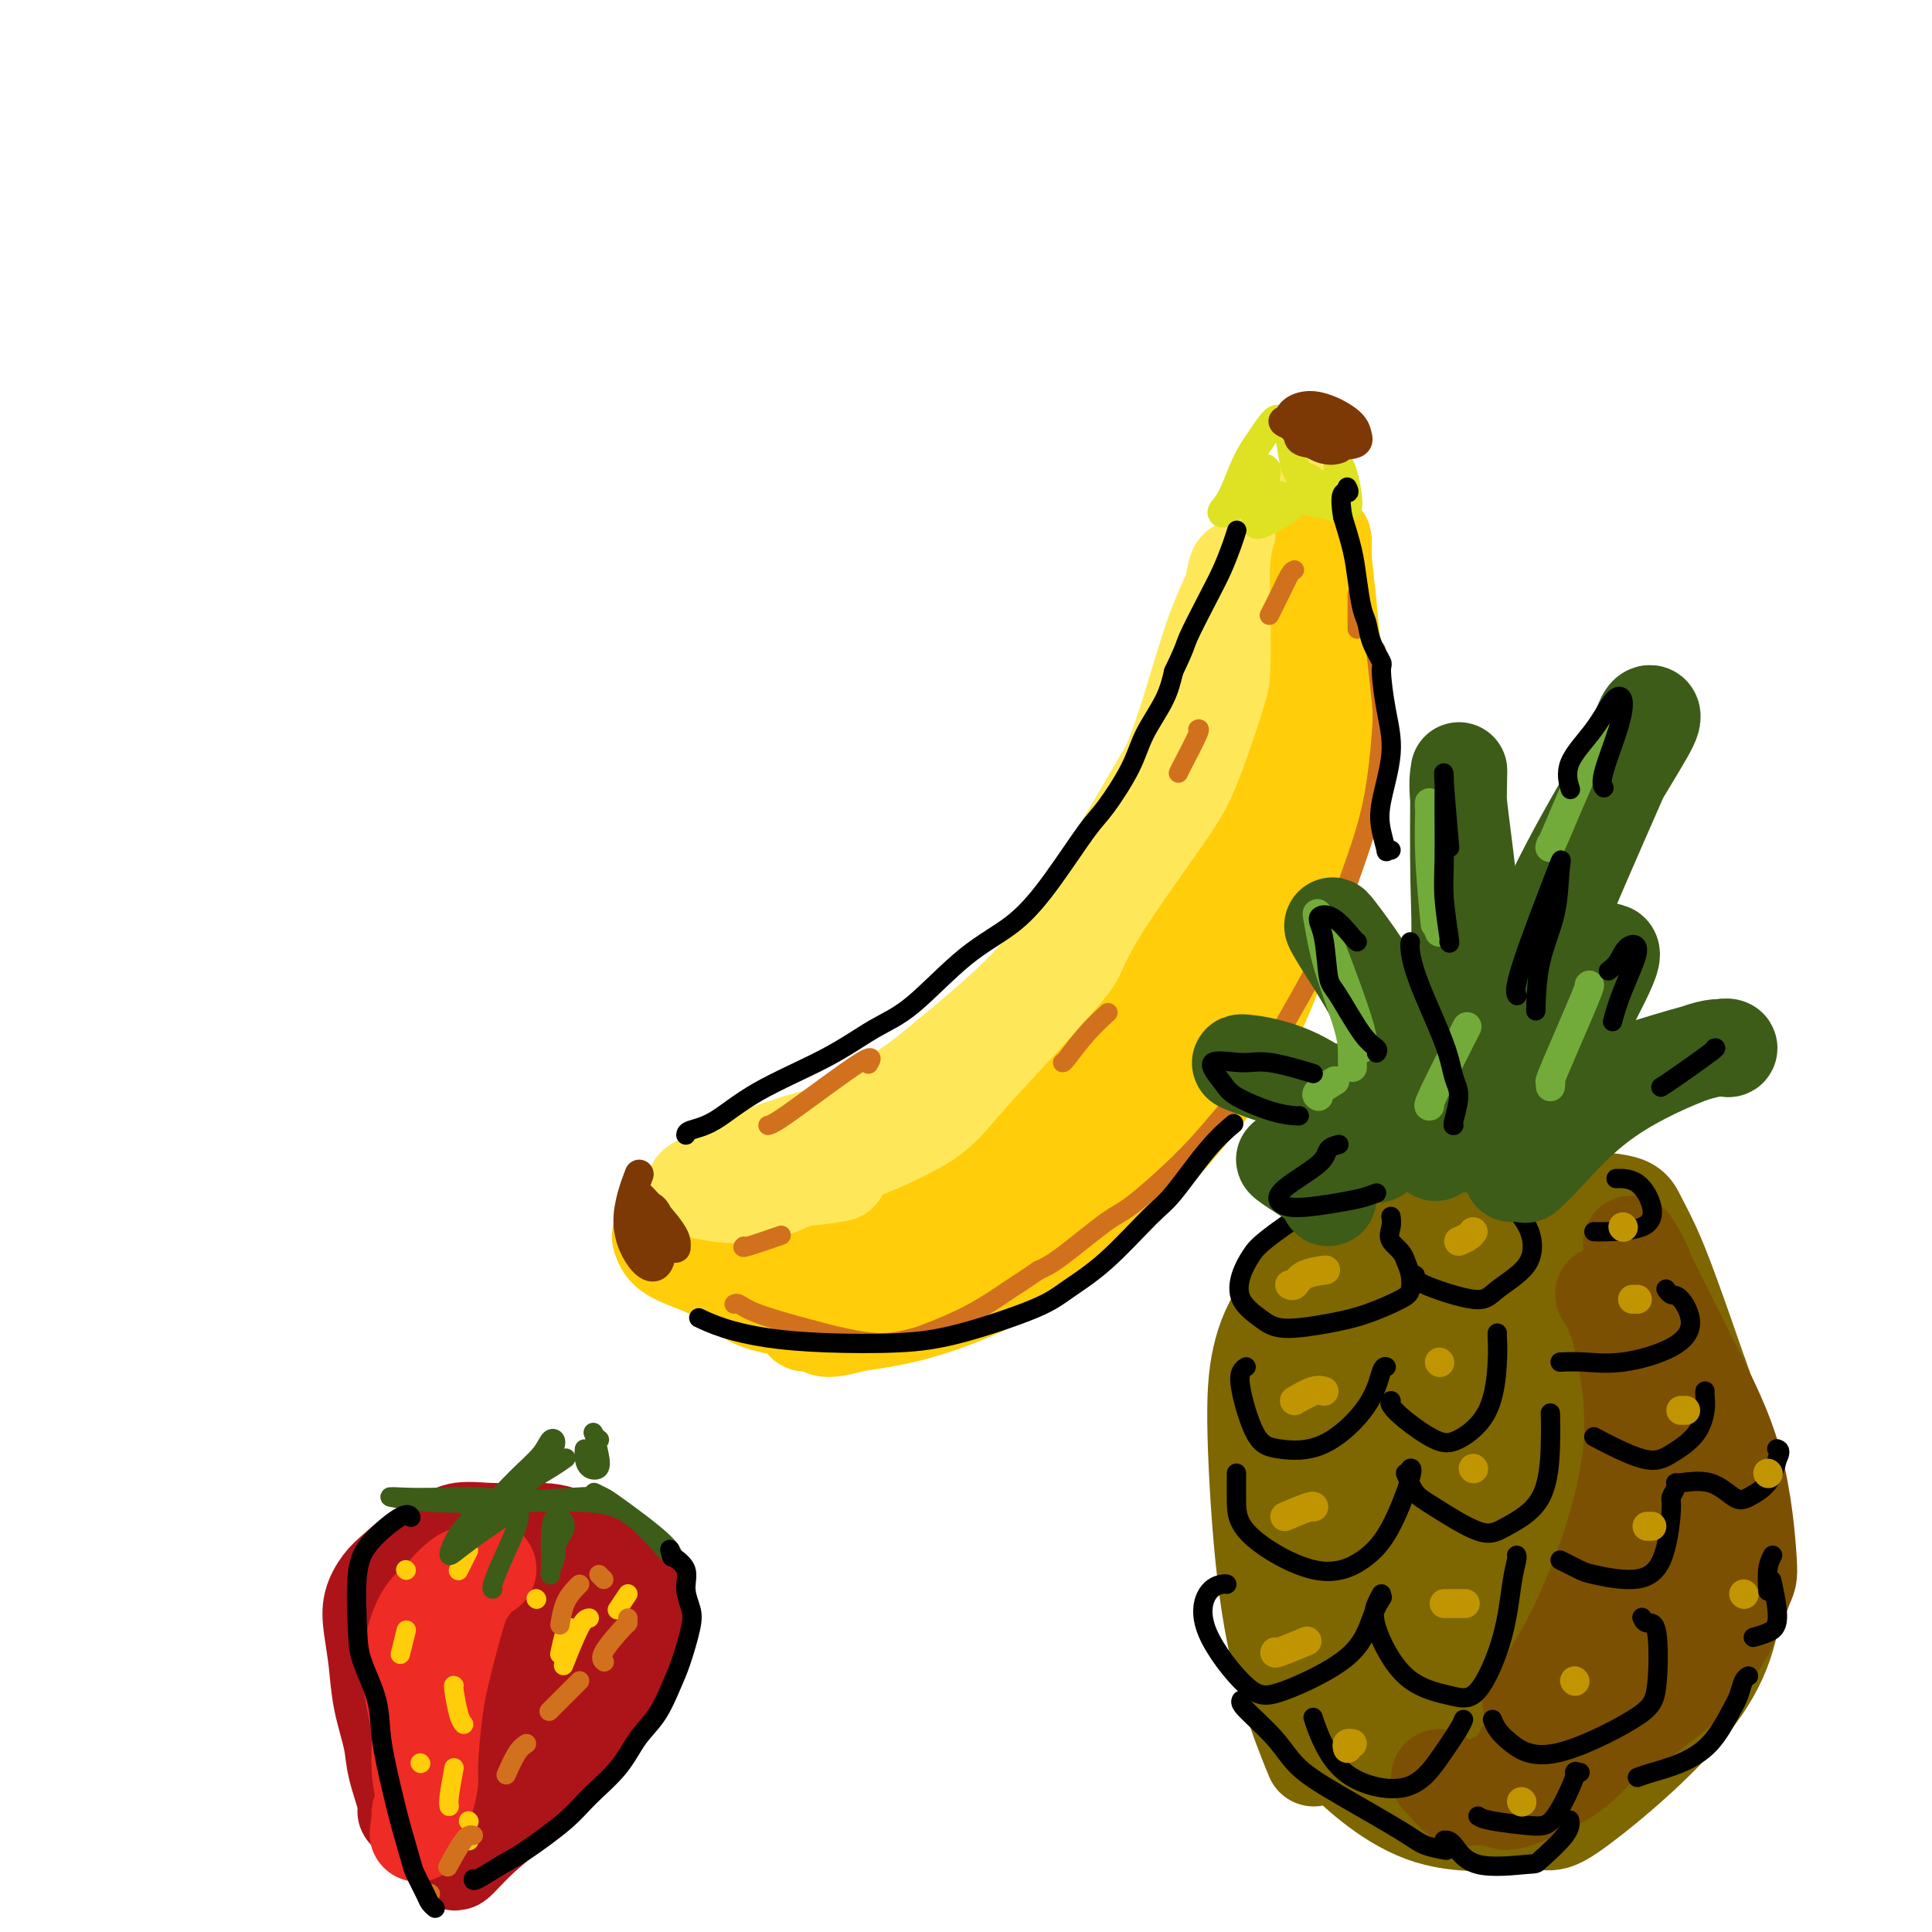 <svg viewBox='0 0 400 400' version='1.1' xmlns='http://www.w3.org/2000/svg' xmlns:xlink='http://www.w3.org/1999/xlink'><g fill='none' stroke='rgb(254,232,89)' stroke-width='20' stroke-linecap='round' stroke-linejoin='round'><path d='M165,251c-0.221,0.808 -0.441,1.617 2,-1c2.441,-2.617 7.544,-8.659 11,-13c3.456,-4.341 5.264,-6.982 11,-12c5.736,-5.018 15.401,-12.412 22,-19c6.599,-6.588 10.133,-12.370 13,-17c2.867,-4.630 5.069,-8.108 8,-13c2.931,-4.892 6.593,-11.198 10,-17c3.407,-5.802 6.560,-11.098 9,-16c2.440,-4.902 4.166,-9.408 6,-13c1.834,-3.592 3.774,-6.270 5,-9c1.226,-2.730 1.737,-5.513 3,-8c1.263,-2.487 3.277,-4.677 4,-6c0.723,-1.323 0.156,-1.779 0,-2c-0.156,-0.221 0.098,-0.206 0,1c-0.098,1.206 -0.549,3.603 -1,6'/><path d='M268,112c-0.991,4.533 -2.968,13.367 -5,21c-2.032,7.633 -4.119,14.067 -7,21c-2.881,6.933 -6.556,14.366 -10,21c-3.444,6.634 -6.656,12.470 -11,18c-4.344,5.530 -9.818,10.753 -15,16c-5.182,5.247 -10.071,10.517 -14,14c-3.929,3.483 -6.899,5.177 -11,8c-4.101,2.823 -9.332,6.775 -14,10c-4.668,3.225 -8.774,5.725 -13,8c-4.226,2.275 -8.574,4.326 -10,5c-1.426,0.674 0.069,-0.029 1,-1c0.931,-0.971 1.299,-2.210 8,-8c6.701,-5.790 19.734,-16.129 28,-23c8.266,-6.871 11.764,-10.273 17,-16c5.236,-5.727 12.210,-13.779 18,-23c5.790,-9.221 10.395,-19.610 15,-30'/><path d='M245,153c4.023,-8.435 6.581,-14.524 8,-19c1.419,-4.476 1.699,-7.341 2,-10c0.301,-2.659 0.621,-5.113 1,-6c0.379,-0.887 0.815,-0.208 0,2c-0.815,2.208 -2.883,5.943 -5,12c-2.117,6.057 -4.285,14.434 -7,22c-2.715,7.566 -5.978,14.319 -11,23c-5.022,8.681 -11.802,19.290 -16,25c-4.198,5.710 -5.813,6.522 -12,11c-6.187,4.478 -16.947,12.623 -24,17c-7.053,4.377 -10.399,4.986 -14,6c-3.601,1.014 -7.457,2.433 -9,3c-1.543,0.567 -0.771,0.284 0,0'/></g>
<g fill='none' stroke='rgb(255,205,10)' stroke-width='20' stroke-linecap='round' stroke-linejoin='round'><path d='M162,264c0.153,-0.199 0.307,-0.399 3,-1c2.693,-0.601 7.927,-1.605 15,-4c7.073,-2.395 15.986,-6.182 22,-10c6.014,-3.818 9.128,-7.665 12,-11c2.872,-3.335 5.501,-6.156 10,-11c4.499,-4.844 10.869,-11.711 14,-16c3.131,-4.289 3.025,-5.999 6,-11c2.975,-5.001 9.032,-13.292 13,-19c3.968,-5.708 5.847,-8.835 8,-14c2.153,-5.165 4.580,-12.370 6,-17c1.420,-4.630 1.834,-6.684 2,-11c0.166,-4.316 0.083,-10.893 0,-15c-0.083,-4.107 -0.167,-5.745 0,-7c0.167,-1.255 0.583,-2.128 1,-3'/><path d='M274,114c0.104,-4.118 -0.136,-1.912 0,1c0.136,2.912 0.646,6.529 1,10c0.354,3.471 0.550,6.794 1,9c0.450,2.206 1.153,3.294 1,9c-0.153,5.706 -1.160,16.031 -2,22c-0.840,5.969 -1.511,7.583 -3,12c-1.489,4.417 -3.794,11.637 -6,18c-2.206,6.363 -4.311,11.869 -7,17c-2.689,5.131 -5.962,9.887 -10,15c-4.038,5.113 -8.839,10.583 -12,14c-3.161,3.417 -4.680,4.782 -8,8c-3.320,3.218 -8.442,8.291 -12,11c-3.558,2.709 -5.552,3.056 -8,4c-2.448,0.944 -5.351,2.485 -9,4c-3.649,1.515 -8.042,3.004 -12,4c-3.958,0.996 -7.479,1.498 -11,2'/><path d='M177,274c-7.596,2.156 -6.585,0.547 -7,0c-0.415,-0.547 -2.255,-0.033 -3,0c-0.745,0.033 -0.393,-0.417 0,-1c0.393,-0.583 0.829,-1.301 2,-2c1.171,-0.699 3.077,-1.379 6,-2c2.923,-0.621 6.864,-1.184 11,-2c4.136,-0.816 8.466,-1.885 12,-3c3.534,-1.115 6.271,-2.275 8,-3c1.729,-0.725 2.448,-1.016 3,-1c0.552,0.016 0.936,0.337 0,1c-0.936,0.663 -3.194,1.666 -5,3c-1.806,1.334 -3.161,2.998 -5,4c-1.839,1.002 -4.163,1.341 -6,2c-1.837,0.659 -3.187,1.639 -5,2c-1.813,0.361 -4.089,0.103 -6,0c-1.911,-0.103 -3.455,-0.052 -5,0'/><path d='M177,272c-4.462,0.713 -4.616,0.497 -6,0c-1.384,-0.497 -3.996,-1.274 -6,-2c-2.004,-0.726 -3.399,-1.402 -5,-2c-1.601,-0.598 -3.409,-1.117 -5,-2c-1.591,-0.883 -2.963,-2.129 -4,-3c-1.037,-0.871 -1.737,-1.368 -3,-2c-1.263,-0.632 -3.090,-1.399 -4,-2c-0.910,-0.601 -0.905,-1.036 -1,-1c-0.095,0.036 -0.292,0.542 0,1c0.292,0.458 1.072,0.868 3,2c1.928,1.132 5.002,2.987 7,4c1.998,1.013 2.919,1.183 5,2c2.081,0.817 5.321,2.281 7,3c1.679,0.719 1.798,0.694 2,1c0.202,0.306 0.486,0.945 0,1c-0.486,0.055 -1.743,-0.472 -3,-1'/><path d='M164,271c-1.986,-0.359 -5.450,-0.755 -8,-2c-2.550,-1.245 -4.188,-3.337 -7,-5c-2.812,-1.663 -6.800,-2.896 -9,-4c-2.200,-1.104 -2.612,-2.077 -3,-3c-0.388,-0.923 -0.754,-1.794 1,-1c1.754,0.794 5.626,3.252 11,6c5.374,2.748 12.250,5.785 15,7c2.750,1.215 1.375,0.607 0,0'/></g>
<g fill='none' stroke='rgb(254,232,89)' stroke-width='20' stroke-linecap='round' stroke-linejoin='round'><path d='M174,237c0.018,0.512 0.036,1.024 -1,2c-1.036,0.976 -3.124,2.417 -6,4c-2.876,1.583 -6.538,3.310 -10,4c-3.462,0.690 -6.723,0.344 -9,0c-2.277,-0.344 -3.569,-0.684 -4,-1c-0.431,-0.316 -0.002,-0.607 1,-1c1.002,-0.393 2.578,-0.889 6,-1c3.422,-0.111 8.691,0.162 13,0c4.309,-0.162 7.660,-0.761 9,-1c1.340,-0.239 0.670,-0.120 0,0'/></g>
<g fill='none' stroke='rgb(124,56,5)' stroke-width='6' stroke-linecap='round' stroke-linejoin='round'><path d='M133,248c-0.115,-0.172 -0.230,-0.345 1,1c1.230,1.345 3.805,4.206 5,6c1.195,1.794 1.010,2.521 1,3c-0.010,0.479 0.155,0.711 -1,0c-1.155,-0.711 -3.632,-2.366 -5,-4c-1.368,-1.634 -1.628,-3.249 -1,-4c0.628,-0.751 2.145,-0.639 3,1c0.855,1.639 1.049,4.806 1,7c-0.049,2.194 -0.342,3.417 -1,4c-0.658,0.583 -1.682,0.527 -3,-1c-1.318,-1.527 -2.932,-4.527 -3,-8c-0.068,-3.473 1.409,-7.421 2,-9c0.591,-1.579 0.295,-0.790 0,0'/></g>
<g fill='none' stroke='rgb(222,226,34)' stroke-width='6' stroke-linecap='round' stroke-linejoin='round'><path d='M272,100c-0.103,0.052 -0.207,0.104 -1,1c-0.793,0.896 -2.276,2.637 -4,4c-1.724,1.363 -3.691,2.347 -5,3c-1.309,0.653 -1.962,0.976 -2,0c-0.038,-0.976 0.537,-3.249 1,-5c0.463,-1.751 0.812,-2.979 1,-4c0.188,-1.021 0.213,-1.834 0,-2c-0.213,-0.166 -0.665,0.315 -2,2c-1.335,1.685 -3.554,4.574 -5,6c-1.446,1.426 -2.118,1.390 -2,1c0.118,-0.390 1.026,-1.132 2,-3c0.974,-1.868 2.014,-4.862 3,-7c0.986,-2.138 1.919,-3.422 3,-5c1.081,-1.578 2.309,-3.451 3,-4c0.691,-0.549 0.846,0.225 1,1'/><path d='M265,88c2.091,-0.950 2.319,5.176 3,8c0.681,2.824 1.814,2.346 3,3c1.186,0.654 2.426,2.441 3,3c0.574,0.559 0.483,-0.110 1,-1c0.517,-0.890 1.641,-2.000 2,-3c0.359,-1.000 -0.047,-1.888 0,-2c0.047,-0.112 0.547,0.552 1,2c0.453,1.448 0.857,3.678 1,5c0.143,1.322 0.023,1.735 0,2c-0.023,0.265 0.050,0.383 -2,0c-2.050,-0.383 -6.223,-1.266 -10,-2c-3.777,-0.734 -7.157,-1.321 -9,-1c-1.843,0.321 -2.150,1.548 -2,2c0.150,0.452 0.757,0.129 1,0c0.243,-0.129 0.121,-0.065 0,0'/></g>
<g fill='none' stroke='rgb(124,56,5)' stroke-width='6' stroke-linecap='round' stroke-linejoin='round'><path d='M277,93c0.211,-0.064 0.423,-0.128 0,0c-0.423,0.128 -1.480,0.450 -3,0c-1.520,-0.450 -3.504,-1.670 -5,-3c-1.496,-1.330 -2.504,-2.769 -2,-4c0.504,-1.231 2.519,-2.252 5,-2c2.481,0.252 5.428,1.779 7,3c1.572,1.221 1.770,2.138 2,3c0.230,0.862 0.493,1.670 -1,2c-1.493,0.330 -4.740,0.181 -7,0c-2.260,-0.181 -3.531,-0.395 -4,-1c-0.469,-0.605 -0.134,-1.601 0,-2c0.134,-0.399 0.067,-0.199 0,0'/><path d='M275,89c-0.761,0.082 -1.522,0.165 -3,0c-1.478,-0.165 -3.673,-0.577 -5,-1c-1.327,-0.423 -1.786,-0.859 -1,-1c0.786,-0.141 2.816,0.011 4,0c1.184,-0.011 1.522,-0.185 2,0c0.478,0.185 1.095,0.729 1,1c-0.095,0.271 -0.902,0.268 -2,0c-1.098,-0.268 -2.488,-0.803 -3,-1c-0.512,-0.197 -0.146,-0.056 0,0c0.146,0.056 0.073,0.028 0,0'/></g>
<g fill='none' stroke='rgb(210,113,29)' stroke-width='4' stroke-linecap='round' stroke-linejoin='round'><path d='M154,258c-0.244,0.222 -0.489,0.444 1,0c1.489,-0.444 4.711,-1.556 6,-2c1.289,-0.444 0.644,-0.222 0,0'/><path d='M220,220c0.089,0.024 0.179,0.048 1,-1c0.821,-1.048 2.375,-3.167 4,-5c1.625,-1.833 3.321,-3.381 4,-4c0.679,-0.619 0.339,-0.310 0,0'/><path d='M159,233c0.589,-0.137 1.179,-0.274 5,-3c3.821,-2.726 10.875,-8.042 14,-10c3.125,-1.958 2.321,-0.560 2,0c-0.321,0.560 -0.161,0.280 0,0'/><path d='M244,160c-0.022,0.053 -0.045,0.105 0,0c0.045,-0.105 0.156,-0.368 1,-2c0.844,-1.632 2.419,-4.632 3,-6c0.581,-1.368 0.166,-1.105 0,-1c-0.166,0.105 -0.083,0.053 0,0'/><path d='M268,118c-0.256,0.089 -0.512,0.179 -1,1c-0.488,0.821 -1.208,2.375 -2,4c-0.792,1.625 -1.655,3.321 -2,4c-0.345,0.679 -0.173,0.339 0,0'/><path d='M285,135c-0.105,-0.479 -0.211,-0.958 0,1c0.211,1.958 0.737,6.353 1,9c0.263,2.647 0.263,3.546 0,7c-0.263,3.454 -0.789,9.462 -2,15c-1.211,5.538 -3.109,10.607 -5,16c-1.891,5.393 -3.777,11.112 -6,16c-2.223,4.888 -4.783,8.945 -7,13c-2.217,4.055 -4.090,8.107 -6,11c-1.910,2.893 -3.858,4.627 -6,7c-2.142,2.373 -4.477,5.384 -8,9c-3.523,3.616 -8.233,7.835 -11,10c-2.767,2.165 -3.591,2.275 -6,4c-2.409,1.725 -6.403,5.064 -9,7c-2.597,1.936 -3.799,2.468 -5,3'/><path d='M215,263c-4.106,2.830 -4.370,2.906 -6,4c-1.630,1.094 -4.625,3.205 -8,5c-3.375,1.795 -7.128,3.275 -9,4c-1.872,0.725 -1.863,0.697 -3,1c-1.137,0.303 -3.422,0.939 -6,1c-2.578,0.061 -5.451,-0.453 -8,-1c-2.549,-0.547 -4.774,-1.127 -8,-2c-3.226,-0.873 -7.452,-2.038 -10,-3c-2.548,-0.962 -3.417,-1.721 -4,-2c-0.583,-0.279 -0.881,-0.080 -1,0c-0.119,0.080 -0.060,0.040 0,0'/><path d='M281,123c0.000,1.356 0.000,2.711 0,4c0.000,1.289 0.000,2.511 0,3c0.000,0.489 0.000,0.244 0,0'/></g>
<g fill='none' stroke='rgb(173,20,25)' stroke-width='20' stroke-linecap='round' stroke-linejoin='round'><path d='M85,375c-0.479,0.049 -0.958,0.098 -1,0c-0.042,-0.098 0.354,-0.344 0,-2c-0.354,-1.656 -1.457,-4.721 -2,-7c-0.543,-2.279 -0.525,-3.771 -1,-6c-0.475,-2.229 -1.442,-5.195 -2,-8c-0.558,-2.805 -0.706,-5.449 -1,-8c-0.294,-2.551 -0.732,-5.009 -1,-7c-0.268,-1.991 -0.365,-3.516 0,-5c0.365,-1.484 1.191,-2.927 2,-4c0.809,-1.073 1.603,-1.776 3,-3c1.397,-1.224 3.399,-2.969 5,-4c1.601,-1.031 2.800,-1.349 4,-2c1.200,-0.651 2.400,-1.637 4,-2c1.600,-0.363 3.600,-0.104 6,0c2.400,0.104 5.200,0.052 8,0'/><path d='M109,317c3.508,-0.014 5.279,-0.050 8,1c2.721,1.050 6.391,3.185 8,4c1.609,0.815 1.158,0.310 2,1c0.842,0.690 2.979,2.574 4,4c1.021,1.426 0.927,2.394 1,4c0.073,1.606 0.314,3.849 0,6c-0.314,2.151 -1.184,4.208 -2,6c-0.816,1.792 -1.578,3.318 -4,7c-2.422,3.682 -6.505,9.521 -10,14c-3.495,4.479 -6.401,7.597 -9,10c-2.599,2.403 -4.890,4.089 -7,6c-2.110,1.911 -4.041,4.045 -5,5c-0.959,0.955 -0.948,0.730 -1,-1c-0.052,-1.730 -0.168,-4.966 0,-8c0.168,-3.034 0.619,-5.867 1,-9c0.381,-3.133 0.690,-6.567 1,-10'/><path d='M96,357c-0.044,-6.430 -0.654,-8.506 -1,-11c-0.346,-2.494 -0.430,-5.407 -1,-7c-0.570,-1.593 -1.627,-1.866 -2,-2c-0.373,-0.134 -0.061,-0.128 0,1c0.061,1.128 -0.129,3.379 0,5c0.129,1.621 0.577,2.613 1,3c0.423,0.387 0.820,0.171 2,-2c1.180,-2.171 3.145,-6.296 5,-9c1.855,-2.704 3.602,-3.985 5,-5c1.398,-1.015 2.447,-1.762 2,2c-0.447,3.762 -2.388,12.033 -5,18c-2.612,5.967 -5.893,9.629 -8,12c-2.107,2.371 -3.039,3.450 -3,2c0.039,-1.450 1.049,-5.429 2,-10c0.951,-4.571 1.843,-9.735 4,-14c2.157,-4.265 5.578,-7.633 9,-11'/><path d='M106,329c2.692,-1.746 4.921,-0.610 6,1c1.079,1.610 1.009,3.695 1,6c-0.009,2.305 0.043,4.829 0,6c-0.043,1.171 -0.179,0.990 0,1c0.179,0.010 0.675,0.213 1,0c0.325,-0.213 0.479,-0.841 -1,2c-1.479,2.841 -4.590,9.153 -8,14c-3.410,4.847 -7.120,8.230 -10,11c-2.880,2.770 -4.929,4.927 -6,6c-1.071,1.073 -1.163,1.061 -1,1c0.163,-0.061 0.582,-0.170 1,-1c0.418,-0.830 0.834,-2.380 1,-3c0.166,-0.620 0.083,-0.310 0,0'/></g>
<g fill='none' stroke='rgb(238,43,36)' stroke-width='20' stroke-linecap='round' stroke-linejoin='round'><path d='M94,329c-1.415,1.004 -2.831,2.009 -4,3c-1.169,0.991 -2.093,1.969 -3,4c-0.907,2.031 -1.798,5.115 -2,8c-0.202,2.885 0.285,5.570 1,9c0.715,3.430 1.657,7.606 2,10c0.343,2.394 0.088,3.007 0,4c-0.088,0.993 -0.010,2.365 0,3c0.010,0.635 -0.050,0.532 0,1c0.050,0.468 0.209,1.507 0,1c-0.209,-0.507 -0.787,-2.560 -1,-5c-0.213,-2.440 -0.061,-5.269 0,-8c0.061,-2.731 0.030,-5.366 0,-8'/><path d='M87,351c0.025,-4.813 0.586,-7.346 1,-10c0.414,-2.654 0.679,-5.428 2,-8c1.321,-2.572 3.698,-4.941 5,-6c1.302,-1.059 1.530,-0.806 2,-1c0.470,-0.194 1.182,-0.834 2,-1c0.818,-0.166 1.740,0.144 2,0c0.260,-0.144 -0.143,-0.740 -1,0c-0.857,0.740 -2.167,2.818 -3,4c-0.833,1.182 -1.189,1.469 -2,4c-0.811,2.531 -2.076,7.304 -3,11c-0.924,3.696 -1.505,6.313 -2,10c-0.495,3.687 -0.903,8.444 -1,11c-0.097,2.556 0.118,2.912 0,4c-0.118,1.088 -0.570,2.908 -1,4c-0.430,1.092 -0.837,1.455 -1,2c-0.163,0.545 -0.081,1.273 0,2'/><path d='M87,377c-0.833,5.107 -0.417,1.375 0,0c0.417,-1.375 0.833,-0.393 1,0c0.167,0.393 0.083,0.196 0,0'/></g>
<g fill='none' stroke='rgb(126,102,1)' stroke-width='20' stroke-linecap='round' stroke-linejoin='round'><path d='M272,364c-0.497,-1.186 -0.994,-2.371 -2,-5c-1.006,-2.629 -2.522,-6.701 -4,-12c-1.478,-5.299 -2.919,-11.826 -4,-21c-1.081,-9.174 -1.804,-20.995 -2,-29c-0.196,-8.005 0.133,-12.195 1,-16c0.867,-3.805 2.272,-7.227 5,-11c2.728,-3.773 6.779,-7.899 11,-11c4.221,-3.101 8.611,-5.178 15,-7c6.389,-1.822 14.778,-3.390 20,-4c5.222,-0.610 7.276,-0.262 11,0c3.724,0.262 9.117,0.438 12,1c2.883,0.562 3.257,1.512 4,3c0.743,1.488 1.854,3.516 3,6c1.146,2.484 2.327,5.424 4,10c1.673,4.576 3.836,10.788 6,17'/><path d='M352,285c3.917,10.472 5.209,18.653 6,25c0.791,6.347 1.082,10.861 1,17c-0.082,6.139 -0.537,13.905 -7,23c-6.463,9.095 -18.933,19.520 -25,24c-6.067,4.480 -5.729,3.015 -10,3c-4.271,-0.015 -13.151,1.418 -21,-1c-7.849,-2.418 -14.668,-8.688 -19,-13c-4.332,-4.312 -6.177,-6.666 -8,-16c-1.823,-9.334 -3.625,-25.649 -3,-39c0.625,-13.351 3.676,-23.737 8,-33c4.324,-9.263 9.923,-17.404 14,-22c4.077,-4.596 6.634,-5.649 12,-5c5.366,0.649 13.541,2.999 20,9c6.459,6.001 11.200,15.654 15,26c3.800,10.346 6.657,21.385 7,33c0.343,11.615 -1.829,23.808 -4,36'/><path d='M338,352c-3.667,8.751 -10.834,12.630 -16,16c-5.166,3.370 -8.330,6.232 -16,-1c-7.670,-7.232 -19.844,-24.559 -25,-34c-5.156,-9.441 -3.292,-10.996 -2,-19c1.292,-8.004 2.012,-22.457 7,-31c4.988,-8.543 14.244,-11.178 21,-12c6.756,-0.822 11.012,0.168 15,9c3.988,8.832 7.708,25.506 8,36c0.292,10.494 -2.846,14.808 -8,21c-5.154,6.192 -12.326,14.262 -20,17c-7.674,2.738 -15.852,0.143 -21,-7c-5.148,-7.143 -7.266,-18.834 -5,-33c2.266,-14.166 8.917,-30.807 13,-39c4.083,-8.193 5.599,-7.936 10,-6c4.401,1.936 11.686,5.553 16,13c4.314,7.447 5.657,18.723 7,30'/><path d='M322,312c0.436,9.643 -1.975,18.752 -7,24c-5.025,5.248 -12.664,6.635 -20,5c-7.336,-1.635 -14.371,-6.293 -17,-18c-2.629,-11.707 -0.854,-30.465 1,-41c1.854,-10.535 3.788,-12.849 8,-15c4.212,-2.151 10.703,-4.139 16,-1c5.297,3.139 9.401,11.405 12,22c2.599,10.595 3.693,23.518 3,34c-0.693,10.482 -3.175,18.525 -7,23c-3.825,4.475 -8.994,5.384 -14,2c-5.006,-3.384 -9.849,-11.062 -11,-22c-1.151,-10.938 1.391,-25.135 4,-34c2.609,-8.865 5.287,-12.397 8,-14c2.713,-1.603 5.461,-1.278 8,8c2.539,9.278 4.868,27.508 5,38c0.132,10.492 -1.934,13.246 -4,16'/><path d='M307,339c-3.291,2.381 -9.519,0.335 -13,-6c-3.481,-6.335 -4.216,-16.959 -4,-29c0.216,-12.041 1.382,-25.498 4,-32c2.618,-6.502 6.689,-6.048 8,-5c1.311,1.048 -0.136,2.691 0,13c0.136,10.309 1.856,29.283 3,40c1.144,10.717 1.713,13.176 3,15c1.287,1.824 3.293,3.011 4,2c0.707,-1.011 0.115,-4.221 0,-7c-0.115,-2.779 0.248,-5.127 -1,-4c-1.248,1.127 -4.107,5.727 -6,9c-1.893,3.273 -2.819,5.217 -3,8c-0.181,2.783 0.385,6.406 3,8c2.615,1.594 7.281,1.160 10,1c2.719,-0.160 3.491,-0.046 4,0c0.509,0.046 0.754,0.023 1,0'/><path d='M320,352c1.954,0.324 -0.662,0.634 -3,0c-2.338,-0.634 -4.400,-2.211 -6,-3c-1.600,-0.789 -2.738,-0.789 -5,0c-2.262,0.789 -5.646,2.368 -7,3c-1.354,0.632 -0.677,0.316 0,0'/></g>
<g fill='none' stroke='rgb(124,80,2)' stroke-width='20' stroke-linecap='round' stroke-linejoin='round'><path d='M317,352c-0.135,0.311 -0.270,0.621 1,-1c1.270,-1.621 3.945,-5.174 7,-11c3.055,-5.826 6.489,-13.924 9,-22c2.511,-8.076 4.100,-16.130 4,-24c-0.100,-7.870 -1.888,-15.558 -3,-20c-1.112,-4.442 -1.550,-5.640 -2,-6c-0.450,-0.360 -0.914,0.116 -1,0c-0.086,-0.116 0.206,-0.825 3,6c2.794,6.825 8.090,21.182 11,30c2.910,8.818 3.432,12.095 1,21c-2.432,8.905 -7.820,23.436 -13,32c-5.180,8.564 -10.151,11.162 -14,13c-3.849,1.838 -6.575,2.918 -8,3c-1.425,0.082 -1.550,-0.834 0,-4c1.550,-3.166 4.775,-8.583 8,-14'/><path d='M320,355c3.888,-7.427 9.609,-16.996 14,-27c4.391,-10.004 7.452,-20.445 9,-29c1.548,-8.555 1.582,-15.226 1,-21c-0.582,-5.774 -1.780,-10.652 -3,-14c-1.220,-3.348 -2.461,-5.168 -3,-6c-0.539,-0.832 -0.375,-0.677 0,0c0.375,0.677 0.962,1.877 3,6c2.038,4.123 5.528,11.170 9,18c3.472,6.830 6.927,13.445 9,21c2.073,7.555 2.762,16.052 3,20c0.238,3.948 0.023,3.349 -1,6c-1.023,2.651 -2.854,8.553 -7,14c-4.146,5.447 -10.606,10.439 -16,14c-5.394,3.561 -9.721,5.689 -13,7c-3.279,1.311 -5.508,1.803 -7,2c-1.492,0.197 -2.246,0.098 -3,0'/><path d='M315,366c-3.620,1.379 -1.171,0.327 0,0c1.171,-0.327 1.062,0.070 1,0c-0.062,-0.070 -0.078,-0.608 -1,0c-0.922,0.608 -2.752,2.361 -4,3c-1.248,0.639 -1.915,0.165 -2,0c-0.085,-0.165 0.413,-0.021 1,0c0.587,0.021 1.263,-0.083 2,0c0.737,0.083 1.536,0.352 1,1c-0.536,0.648 -2.406,1.676 -4,2c-1.594,0.324 -2.910,-0.057 -4,0c-1.090,0.057 -1.952,0.551 -3,0c-1.048,-0.551 -2.282,-2.148 -3,-3c-0.718,-0.852 -0.919,-0.958 -1,-1c-0.081,-0.042 -0.040,-0.021 0,0'/></g>
<g fill='none' stroke='rgb(0,0,0)' stroke-width='4' stroke-linecap='round' stroke-linejoin='round'><path d='M291,244c-0.214,-0.329 -0.427,-0.658 -2,0c-1.573,0.658 -4.505,2.303 -7,3c-2.495,0.697 -4.553,0.447 -8,2c-3.447,1.553 -8.285,4.909 -11,7c-2.715,2.091 -3.308,2.919 -4,4c-0.692,1.081 -1.482,2.417 -2,4c-0.518,1.583 -0.764,3.414 0,5c0.764,1.586 2.537,2.926 4,4c1.463,1.074 2.616,1.880 5,2c2.384,0.120 5.998,-0.446 9,-1c3.002,-0.554 5.390,-1.096 8,-2c2.610,-0.904 5.442,-2.170 7,-3c1.558,-0.830 1.843,-1.223 2,-2c0.157,-0.777 0.188,-1.936 0,-3c-0.188,-1.064 -0.594,-2.032 -1,-3'/><path d='M291,261c-0.525,-1.994 -2.337,-2.978 -3,-4c-0.663,-1.022 -0.179,-2.083 0,-3c0.179,-0.917 0.051,-1.691 0,-2c-0.051,-0.309 -0.026,-0.155 0,0'/><path d='M293,264c-0.181,0.475 -0.362,0.949 2,2c2.362,1.051 7.267,2.678 10,3c2.733,0.322 3.293,-0.660 5,-2c1.707,-1.340 4.563,-3.039 6,-5c1.438,-1.961 1.457,-4.186 1,-6c-0.457,-1.814 -1.392,-3.219 -2,-4c-0.608,-0.781 -0.888,-0.937 -1,-1c-0.112,-0.063 -0.056,-0.031 0,0'/><path d='M330,255c0.552,0.030 1.103,0.061 3,0c1.897,-0.061 5.138,-0.212 7,-1c1.862,-0.788 2.344,-2.211 2,-4c-0.344,-1.789 -1.516,-3.943 -3,-5c-1.484,-1.057 -3.281,-1.016 -4,-1c-0.719,0.016 -0.359,0.008 0,0'/><path d='M258,283c-0.357,0.220 -0.715,0.440 -1,1c-0.285,0.560 -0.498,1.461 0,4c0.498,2.539 1.705,6.715 3,9c1.295,2.285 2.676,2.679 5,3c2.324,0.321 5.590,0.569 9,-1c3.410,-1.569 6.966,-4.957 9,-8c2.034,-3.043 2.548,-5.742 3,-7c0.452,-1.258 0.844,-1.074 1,-1c0.156,0.074 0.078,0.037 0,0'/><path d='M288,290c-0.186,0.196 -0.373,0.393 0,1c0.373,0.607 1.305,1.626 3,3c1.695,1.374 4.153,3.104 6,4c1.847,0.896 3.083,0.958 5,0c1.917,-0.958 4.514,-2.936 6,-6c1.486,-3.064 1.862,-7.213 2,-10c0.138,-2.787 0.037,-4.212 0,-5c-0.037,-0.788 -0.011,-0.939 0,-1c0.011,-0.061 0.005,-0.030 0,0'/><path d='M323,282c1.475,-0.061 2.950,-0.122 5,0c2.050,0.122 4.676,0.426 8,0c3.324,-0.426 7.346,-1.582 10,-3c2.654,-1.418 3.940,-3.098 4,-5c0.060,-1.902 -1.108,-4.025 -2,-5c-0.892,-0.975 -1.509,-0.801 -2,-1c-0.491,-0.199 -0.854,-0.771 -1,-1c-0.146,-0.229 -0.073,-0.114 0,0'/><path d='M256,305c-0.016,1.962 -0.032,3.924 0,6c0.032,2.076 0.111,4.265 3,7c2.889,2.735 8.588,6.015 13,7c4.412,0.985 7.536,-0.324 10,-2c2.464,-1.676 4.269,-3.717 6,-7c1.731,-3.283 3.389,-7.807 4,-10c0.611,-2.193 0.175,-2.055 0,-2c-0.175,0.055 -0.087,0.028 0,0'/><path d='M291,305c0.631,1.503 1.261,3.006 2,4c0.739,0.994 1.585,1.478 4,3c2.415,1.522 6.398,4.081 9,5c2.602,0.919 3.821,0.196 6,-1c2.179,-1.196 5.316,-2.867 7,-6c1.684,-3.133 1.915,-7.728 2,-11c0.085,-3.272 0.024,-5.221 0,-6c-0.024,-0.779 -0.012,-0.390 0,0'/><path d='M331,298c-0.873,-0.460 -1.747,-0.920 0,0c1.747,0.920 6.114,3.221 9,4c2.886,0.779 4.290,0.037 6,-1c1.710,-1.037 3.726,-2.369 5,-4c1.274,-1.631 1.805,-3.561 2,-5c0.195,-1.439 0.052,-2.387 0,-3c-0.052,-0.613 -0.015,-0.889 0,-1c0.015,-0.111 0.007,-0.055 0,0'/><path d='M254,328c-0.137,-0.068 -0.275,-0.136 -1,0c-0.725,0.136 -2.038,0.476 -3,2c-0.962,1.524 -1.573,4.232 0,8c1.573,3.768 5.329,8.596 8,11c2.671,2.404 4.257,2.385 8,1c3.743,-1.385 9.642,-4.134 13,-7c3.358,-2.866 4.173,-5.849 5,-8c0.827,-2.151 1.665,-3.472 2,-4c0.335,-0.528 0.168,-0.264 0,0'/><path d='M286,330c-0.303,0.553 -0.607,1.105 -1,2c-0.393,0.895 -0.877,2.131 0,5c0.877,2.869 3.113,7.370 6,10c2.887,2.630 6.423,3.388 9,4c2.577,0.612 4.193,1.078 6,-1c1.807,-2.078 3.805,-6.700 5,-11c1.195,-4.300 1.588,-8.276 2,-11c0.412,-2.724 0.842,-4.195 1,-5c0.158,-0.805 0.045,-0.944 0,-1c-0.045,-0.056 -0.023,-0.028 0,0'/><path d='M323,323c1.549,0.775 3.099,1.549 4,2c0.901,0.451 1.155,0.578 3,1c1.845,0.422 5.283,1.140 8,1c2.717,-0.140 4.714,-1.138 6,-4c1.286,-2.862 1.860,-7.589 2,-10c0.140,-2.411 -0.155,-2.505 0,-3c0.155,-0.495 0.758,-1.390 1,-2c0.242,-0.610 0.121,-0.936 0,-1c-0.121,-0.064 -0.243,0.133 1,0c1.243,-0.133 3.853,-0.596 6,0c2.147,0.596 3.833,2.253 5,3c1.167,0.747 1.814,0.586 3,0c1.186,-0.586 2.910,-1.596 4,-3c1.090,-1.404 1.545,-3.202 2,-5'/><path d='M368,302c0.933,-1.689 0.267,-1.911 0,-2c-0.267,-0.089 -0.133,-0.044 0,0'/><path d='M272,356c-0.121,-0.380 -0.242,-0.760 0,0c0.242,0.760 0.846,2.660 2,5c1.154,2.340 2.859,5.121 6,7c3.141,1.879 7.717,2.857 11,2c3.283,-0.857 5.272,-3.549 7,-6c1.728,-2.451 3.196,-4.660 4,-6c0.804,-1.340 0.944,-1.811 1,-2c0.056,-0.189 0.028,-0.094 0,0'/><path d='M309,356c0.237,0.614 0.473,1.228 1,2c0.527,0.772 1.344,1.702 3,3c1.656,1.298 4.150,2.966 9,2c4.850,-0.966 12.056,-4.564 16,-7c3.944,-2.436 4.626,-3.711 5,-7c0.374,-3.289 0.440,-8.593 0,-11c-0.440,-2.407 -1.388,-1.917 -2,-2c-0.612,-0.083 -0.889,-0.738 -1,-1c-0.111,-0.262 -0.055,-0.131 0,0'/><path d='M363,339c1.012,-0.292 2.024,-0.583 3,-1c0.976,-0.417 1.917,-0.958 2,-3c0.083,-2.042 -0.690,-5.583 -1,-7c-0.310,-1.417 -0.155,-0.708 0,0'/><path d='M306,376c0.481,0.312 0.961,0.623 3,1c2.039,0.377 5.636,0.819 8,1c2.364,0.181 3.495,0.101 5,-2c1.505,-2.101 3.383,-6.223 4,-8c0.617,-1.777 -0.026,-1.209 0,-1c0.026,0.209 0.722,0.060 1,0c0.278,-0.060 0.139,-0.030 0,0'/></g>
<g fill='none' stroke='rgb(255,205,10)' stroke-width='4' stroke-linecap='round' stroke-linejoin='round'><path d='M97,321c-0.311,0.622 -0.622,1.244 -1,2c-0.378,0.756 -0.822,1.644 -1,2c-0.178,0.356 -0.089,0.178 0,0'/><path d='M94,349c-0.083,-0.083 -0.167,-0.167 0,1c0.167,1.167 0.583,3.583 1,5c0.417,1.417 0.833,1.833 1,2c0.167,0.167 0.083,0.083 0,0'/><path d='M94,366c-0.422,2.311 -0.844,4.622 -1,6c-0.156,1.378 -0.044,1.822 0,2c0.044,0.178 0.022,0.089 0,0'/><path d='M122,335c-0.511,0.067 -1.022,0.133 -2,2c-0.978,1.867 -2.422,5.533 -3,7c-0.578,1.467 -0.289,0.733 0,0'/><path d='M130,330c-0.833,1.250 -1.667,2.500 -2,3c-0.333,0.500 -0.167,0.250 0,0'/><path d='M84,338c0.111,-0.444 0.222,-0.889 0,0c-0.222,0.889 -0.778,3.111 -1,4c-0.222,0.889 -0.111,0.444 0,0'/><path d='M87,365c0.000,0.000 0.100,0.100 0.1,0.1'/><path d='M84,325c0.000,0.000 0.100,0.100 0.1,0.1'/><path d='M111,331c0.000,0.000 0.100,0.100 0.1,0.1'/><path d='M118,337c-0.311,-0.022 -0.622,-0.044 -1,1c-0.378,1.044 -0.822,3.156 -1,4c-0.178,0.844 -0.089,0.422 0,0'/><path d='M97,377c0.000,0.000 0.100,0.100 0.1,0.1'/><path d='M97,381c0.000,0.000 0.100,0.100 0.1,0.1'/></g>
<g fill='none' stroke='rgb(210,113,29)' stroke-width='4' stroke-linecap='round' stroke-linejoin='round'><path d='M109,361c-0.622,0.400 -1.244,0.800 -2,2c-0.756,1.200 -1.644,3.200 -2,4c-0.356,0.800 -0.178,0.400 0,0'/><path d='M120,348c-0.933,0.933 -1.867,1.867 -3,3c-1.133,1.133 -2.467,2.467 -3,3c-0.533,0.533 -0.267,0.267 0,0'/><path d='M120,328c-0.226,0.202 -0.452,0.405 -1,1c-0.548,0.595 -1.417,1.583 -2,3c-0.583,1.417 -0.881,3.262 -1,4c-0.119,0.738 -0.060,0.369 0,0'/><path d='M124,326c0.417,0.417 0.833,0.833 1,1c0.167,0.167 0.083,0.083 0,0'/><path d='M130,335c-0.008,0.445 -0.016,0.890 0,1c0.016,0.110 0.056,-0.115 -1,1c-1.056,1.115 -3.207,3.569 -4,5c-0.793,1.431 -0.226,1.837 0,2c0.226,0.163 0.113,0.081 0,0'/><path d='M98,380c-0.506,-0.143 -1.012,-0.286 -2,1c-0.988,1.286 -2.458,4.000 -3,5c-0.542,1.000 -0.155,0.286 0,0c0.155,-0.286 0.077,-0.143 0,0'/><path d='M89,392c0.000,0.000 0.100,0.100 0.1,0.1'/></g>
<g fill='none' stroke='rgb(61,92,24)' stroke-width='4' stroke-linecap='round' stroke-linejoin='round'><path d='M108,311c0.144,0.113 0.288,0.225 -1,0c-1.288,-0.225 -4.007,-0.789 -7,-1c-2.993,-0.211 -6.259,-0.070 -9,0c-2.741,0.070 -4.955,0.068 -7,0c-2.045,-0.068 -3.919,-0.201 -3,0c0.919,0.201 4.632,0.737 8,1c3.368,0.263 6.391,0.253 12,0c5.609,-0.253 13.802,-0.748 18,-1c4.198,-0.252 4.399,-0.260 5,0c0.601,0.260 1.600,0.789 2,1c0.400,0.211 0.200,0.106 0,0'/><path d='M123,309c0.758,0.380 1.515,0.759 2,1c0.485,0.241 0.697,0.343 3,2c2.303,1.657 6.698,4.868 9,7c2.302,2.132 2.510,3.184 2,3c-0.510,-0.184 -1.739,-1.605 -3,-3c-1.261,-1.395 -2.556,-2.762 -4,-4c-1.444,-1.238 -3.038,-2.345 -5,-3c-1.962,-0.655 -4.291,-0.859 -7,-1c-2.709,-0.141 -5.798,-0.220 -9,0c-3.202,0.220 -6.518,0.738 -9,1c-2.482,0.262 -4.129,0.266 -5,0c-0.871,-0.266 -0.965,-0.802 -1,-1c-0.035,-0.198 -0.010,-0.056 0,0c0.010,0.056 0.005,0.028 0,0'/><path d='M105,313c0.209,0.179 0.419,0.358 0,0c-0.419,-0.358 -1.466,-1.251 -3,-1c-1.534,0.251 -3.555,1.648 -5,3c-1.445,1.352 -2.314,2.658 -3,4c-0.686,1.342 -1.190,2.719 -1,3c0.190,0.281 1.075,-0.534 3,-2c1.925,-1.466 4.890,-3.584 7,-5c2.110,-1.416 3.364,-2.131 4,-2c0.636,0.131 0.654,1.107 0,3c-0.654,1.893 -1.979,4.703 -3,7c-1.021,2.297 -1.736,4.080 -2,5c-0.264,0.920 -0.075,0.977 0,1c0.075,0.023 0.038,0.011 0,0'/><path d='M115,315c-0.030,0.358 -0.061,0.715 0,2c0.061,1.285 0.212,3.496 0,5c-0.212,1.504 -0.788,2.299 -1,3c-0.212,0.701 -0.061,1.306 0,1c0.061,-0.306 0.033,-1.523 0,-3c-0.033,-1.477 -0.072,-3.215 0,-5c0.072,-1.785 0.254,-3.616 1,-4c0.746,-0.384 2.056,0.681 2,2c-0.056,1.319 -1.477,2.894 -2,4c-0.523,1.106 -0.150,1.745 0,2c0.150,0.255 0.075,0.128 0,0'/><path d='M100,313c-0.112,-0.427 -0.224,-0.854 0,-1c0.224,-0.146 0.784,-0.011 2,-1c1.216,-0.989 3.089,-3.103 5,-5c1.911,-1.897 3.859,-3.578 5,-5c1.141,-1.422 1.474,-2.584 2,-3c0.526,-0.416 1.246,-0.084 1,1c-0.246,1.084 -1.458,2.921 -3,5c-1.542,2.079 -3.413,4.399 -5,6c-1.587,1.601 -2.889,2.483 -4,3c-1.111,0.517 -2.031,0.671 -2,0c0.031,-0.671 1.014,-2.166 2,-3c0.986,-0.834 1.976,-1.007 4,-2c2.024,-0.993 5.083,-2.806 7,-4c1.917,-1.194 2.690,-1.770 3,-2c0.310,-0.230 0.155,-0.115 0,0'/><path d='M121,300c-0.055,0.635 -0.109,1.269 0,2c0.109,0.731 0.382,1.558 1,2c0.618,0.442 1.581,0.500 2,0c0.419,-0.500 0.295,-1.560 0,-3c-0.295,-1.440 -0.759,-3.262 -1,-4c-0.241,-0.738 -0.257,-0.391 0,0c0.257,0.391 0.788,0.826 1,1c0.212,0.174 0.106,0.087 0,0'/></g>
<g fill='none' stroke='rgb(61,92,24)' stroke-width='20' stroke-linecap='round' stroke-linejoin='round'><path d='M307,235c-0.051,-0.217 -0.103,-0.433 1,-4c1.103,-3.567 3.359,-10.484 6,-18c2.641,-7.516 5.665,-15.632 10,-26c4.335,-10.368 9.981,-22.989 13,-30c3.019,-7.011 3.412,-8.413 4,-9c0.588,-0.587 1.370,-0.357 1,1c-0.370,1.357 -1.893,3.843 -5,9c-3.107,5.157 -7.799,12.984 -12,21c-4.201,8.016 -7.909,16.221 -11,24c-3.091,7.779 -5.563,15.133 -7,21c-1.437,5.867 -1.839,10.248 -2,12c-0.161,1.752 -0.080,0.876 0,0'/><path d='M300,226c0.061,0.534 0.121,1.067 0,0c-0.121,-1.067 -0.424,-3.735 0,-9c0.424,-5.265 1.576,-13.129 2,-19c0.424,-5.871 0.121,-9.750 0,-16c-0.121,-6.250 -0.058,-14.872 0,-19c0.058,-4.128 0.111,-3.762 0,-3c-0.111,0.762 -0.387,1.922 0,6c0.387,4.078 1.438,11.076 2,17c0.562,5.924 0.635,10.773 1,18c0.365,7.227 1.021,16.830 1,23c-0.021,6.170 -0.720,8.906 -1,10c-0.280,1.094 -0.140,0.547 0,0'/><path d='M296,236c-0.348,-0.501 -0.695,-1.003 -1,-2c-0.305,-0.997 -0.566,-2.490 -2,-7c-1.434,-4.510 -4.040,-12.037 -6,-17c-1.960,-4.963 -3.276,-7.363 -5,-10c-1.724,-2.637 -3.858,-5.510 -5,-7c-1.142,-1.490 -1.293,-1.596 -1,-1c0.293,0.596 1.032,1.895 3,5c1.968,3.105 5.167,8.018 8,14c2.833,5.982 5.301,13.034 7,18c1.699,4.966 2.628,7.848 3,9c0.372,1.152 0.186,0.576 0,0'/><path d='M313,243c0.653,-1.652 1.306,-3.303 2,-5c0.694,-1.697 1.430,-3.438 3,-7c1.570,-3.562 3.975,-8.945 7,-15c3.025,-6.055 6.669,-12.781 8,-16c1.331,-3.219 0.349,-2.931 0,-3c-0.349,-0.069 -0.066,-0.494 -1,1c-0.934,1.494 -3.085,4.905 -6,10c-2.915,5.095 -6.592,11.872 -9,17c-2.408,5.128 -3.545,8.608 -4,10c-0.455,1.392 -0.227,0.696 0,0'/><path d='M285,239c-0.208,-0.269 -0.416,-0.537 -1,-1c-0.584,-0.463 -1.546,-1.119 -2,-2c-0.454,-0.881 -0.402,-1.985 -2,-4c-1.598,-2.015 -4.846,-4.939 -8,-7c-3.154,-2.061 -6.216,-3.257 -9,-4c-2.784,-0.743 -5.292,-1.033 -6,-1c-0.708,0.033 0.385,0.387 2,1c1.615,0.613 3.752,1.484 9,3c5.248,1.516 13.605,3.677 18,5c4.395,1.323 4.827,1.806 5,2c0.173,0.194 0.086,0.097 0,0'/><path d='M316,243c-0.192,0.160 -0.385,0.319 0,0c0.385,-0.319 1.347,-1.118 4,-4c2.653,-2.882 6.996,-7.848 13,-12c6.004,-4.152 13.668,-7.491 18,-9c4.332,-1.509 5.333,-1.189 6,-1c0.667,0.189 1.002,0.247 1,0c-0.002,-0.247 -0.341,-0.798 -7,1c-6.659,1.798 -19.639,5.946 -26,8c-6.361,2.054 -6.103,2.016 -6,2c0.103,-0.016 0.052,-0.008 0,0'/><path d='M275,248c0.053,-0.309 0.105,-0.619 0,-1c-0.105,-0.381 -0.368,-0.834 -2,-2c-1.632,-1.166 -4.632,-3.045 -6,-4c-1.368,-0.955 -1.105,-0.987 -1,-1c0.105,-0.013 0.053,-0.006 0,0'/></g>
<g fill='none' stroke='rgb(115,171,58)' stroke-width='6' stroke-linecap='round' stroke-linejoin='round'><path d='M280,221c0.006,-0.887 0.013,-1.775 0,-3c-0.013,-1.225 -0.045,-2.788 -1,-6c-0.955,-3.212 -2.834,-8.072 -4,-12c-1.166,-3.928 -1.619,-6.923 -2,-9c-0.381,-2.077 -0.690,-3.237 1,1c1.690,4.237 5.378,13.872 7,19c1.622,5.128 1.178,5.751 1,6c-0.178,0.249 -0.089,0.125 0,0'/><path d='M298,193c-0.454,-1.118 -0.907,-2.236 -1,-5c-0.093,-2.764 0.175,-7.173 0,-11c-0.175,-3.827 -0.793,-7.072 -1,-9c-0.207,-1.928 -0.004,-2.537 0,-1c0.004,1.537 -0.191,5.222 0,10c0.191,4.778 0.769,10.651 1,13c0.231,2.349 0.116,1.175 0,0'/><path d='M296,229c-0.244,0.067 -0.489,0.133 1,-3c1.489,-3.133 4.711,-9.467 6,-12c1.289,-2.533 0.644,-1.267 0,0'/><path d='M333,150c0.249,-0.324 0.498,-0.648 0,0c-0.498,0.648 -1.742,2.266 -4,7c-2.258,4.734 -5.531,12.582 -7,16c-1.469,3.418 -1.134,2.405 -1,2c0.134,-0.405 0.067,-0.203 0,0'/><path d='M321,225c0.061,-0.483 0.121,-0.967 0,-1c-0.121,-0.033 -0.424,0.383 1,-3c1.424,-3.383 4.576,-10.565 6,-14c1.424,-3.435 1.121,-3.124 1,-3c-0.121,0.124 -0.061,0.062 0,0'/><path d='M273,227c-0.333,-0.200 -0.667,-0.400 0,-1c0.667,-0.600 2.333,-1.600 3,-2c0.667,-0.400 0.333,-0.200 0,0'/></g>
<g fill='none' stroke='rgb(192,149,1)' stroke-width='6' stroke-linecap='round' stroke-linejoin='round'><path d='M274,263c0.400,-0.053 0.801,-0.105 0,0c-0.801,0.105 -2.802,0.368 -4,1c-1.198,0.632 -1.592,1.632 -2,2c-0.408,0.368 -0.831,0.105 -1,0c-0.169,-0.105 -0.085,-0.053 0,0'/><path d='M302,257c0.733,-0.311 1.467,-0.622 2,-1c0.533,-0.378 0.867,-0.822 1,-1c0.133,-0.178 0.067,-0.089 0,0'/><path d='M336,254c0.000,0.000 0.100,0.100 0.1,0.1'/><path d='M268,290c1.467,-0.844 2.933,-1.689 4,-2c1.067,-0.311 1.733,-0.089 2,0c0.267,0.089 0.133,0.044 0,0'/><path d='M298,282c0.000,0.000 0.100,0.100 0.1,0.1'/><path d='M338,269c0.417,0.000 0.833,0.000 1,0c0.167,0.000 0.083,0.000 0,0'/><path d='M266,314c2.000,-0.844 4.000,-1.689 5,-2c1.000,-0.311 1.000,-0.089 1,0c-0.000,0.089 0.000,0.044 0,0'/><path d='M305,304c0.000,0.000 0.100,0.100 0.1,0.1'/><path d='M348,292c0.417,0.000 0.833,0.000 1,0c0.167,0.000 0.083,0.000 0,0'/><path d='M264,342c-0.133,0.222 -0.267,0.444 1,0c1.267,-0.444 3.933,-1.556 5,-2c1.067,-0.444 0.533,-0.222 0,0'/><path d='M299,332c1.667,0.000 3.333,0.000 4,0c0.667,0.000 0.333,0.000 0,0'/><path d='M341,316c0.422,0.000 0.844,0.000 1,0c0.156,0.000 0.044,0.000 0,0c-0.044,0.000 -0.022,0.000 0,0'/><path d='M366,305c0.000,0.000 0.100,0.100 0.1,0.1'/><path d='M326,348c0.000,0.000 0.100,0.100 0.1,0.1'/><path d='M279,362c-0.111,-0.422 -0.222,-0.844 0,-1c0.222,-0.156 0.778,-0.044 1,0c0.222,0.044 0.111,0.022 0,0'/><path d='M315,373c0.000,0.000 0.100,0.100 0.1,0.1'/><path d='M361,330c0.000,0.000 0.100,0.100 0.1,0.1'/></g>
<g fill='none' stroke='rgb(0,0,0)' stroke-width='4' stroke-linecap='round' stroke-linejoin='round'><path d='M257,352c-0.154,0.313 -0.309,0.625 1,2c1.309,1.375 4.081,3.811 6,6c1.919,2.189 2.984,4.131 5,6c2.016,1.869 4.982,3.664 9,6c4.018,2.336 9.087,5.214 12,7c2.913,1.786 3.669,2.481 5,3c1.331,0.519 3.237,0.863 4,1c0.763,0.137 0.381,0.069 0,0'/><path d='M299,381c0.568,-0.031 1.137,-0.063 2,1c0.863,1.063 2.021,3.220 5,4c2.979,0.780 7.779,0.184 10,0c2.221,-0.184 1.863,0.043 3,-1c1.137,-1.043 3.768,-3.358 5,-5c1.232,-1.642 1.066,-2.612 1,-3c-0.066,-0.388 -0.033,-0.194 0,0'/><path d='M339,368c0.742,-0.276 1.484,-0.552 3,-1c1.516,-0.448 3.806,-1.069 6,-2c2.194,-0.931 4.290,-2.172 6,-4c1.710,-1.828 3.033,-4.241 4,-6c0.967,-1.759 1.579,-2.863 2,-4c0.421,-1.137 0.652,-2.306 1,-3c0.348,-0.694 0.814,-0.913 1,-1c0.186,-0.087 0.093,-0.044 0,0'/><path d='M367,322c-0.422,0.822 -0.844,1.644 -1,3c-0.156,1.356 -0.044,3.244 0,4c0.044,0.756 0.022,0.378 0,0'/><path d='M285,247c-0.914,0.344 -1.827,0.688 -3,1c-1.173,0.312 -2.605,0.593 -5,1c-2.395,0.407 -5.754,0.940 -8,1c-2.246,0.060 -3.379,-0.352 -4,-1c-0.621,-0.648 -0.730,-1.533 1,-3c1.730,-1.467 5.299,-3.517 7,-5c1.701,-1.483 1.535,-2.399 2,-3c0.465,-0.601 1.561,-0.886 2,-1c0.439,-0.114 0.219,-0.057 0,0'/><path d='M269,231c-0.052,0.038 -0.103,0.076 -1,0c-0.897,-0.076 -2.638,-0.265 -5,-1c-2.362,-0.735 -5.344,-2.017 -7,-3c-1.656,-0.983 -1.987,-1.668 -3,-3c-1.013,-1.332 -2.708,-3.313 -2,-4c0.708,-0.687 3.819,-0.081 6,0c2.181,0.081 3.433,-0.363 6,0c2.567,0.363 6.448,1.532 8,2c1.552,0.468 0.776,0.234 0,0'/><path d='M285,218c0.203,-0.308 0.406,-0.617 0,-1c-0.406,-0.383 -1.421,-0.841 -3,-3c-1.579,-2.159 -3.722,-6.018 -5,-8c-1.278,-1.982 -1.691,-2.086 -2,-4c-0.309,-1.914 -0.514,-5.637 -1,-8c-0.486,-2.363 -1.255,-3.365 -1,-4c0.255,-0.635 1.532,-0.902 3,0c1.468,0.902 3.126,2.974 4,4c0.874,1.026 0.964,1.008 1,1c0.036,-0.008 0.018,-0.004 0,0'/><path d='M300,195c0.113,0.318 0.227,0.636 0,-1c-0.227,-1.636 -0.794,-5.227 -1,-8c-0.206,-2.773 -0.052,-4.727 0,-8c0.052,-3.273 -0.000,-7.866 0,-11c0.000,-3.134 0.052,-4.809 0,-6c-0.052,-1.191 -0.206,-1.898 0,1c0.206,2.898 0.773,9.399 1,12c0.227,2.601 0.113,1.300 0,0'/><path d='M325,163c0.124,0.400 0.247,0.801 0,0c-0.247,-0.801 -0.866,-2.803 0,-5c0.866,-2.197 3.216,-4.590 5,-7c1.784,-2.410 3.004,-4.838 4,-6c0.996,-1.162 1.770,-1.057 2,0c0.230,1.057 -0.083,3.067 -1,6c-0.917,2.933 -2.439,6.790 -3,9c-0.561,2.210 -0.160,2.774 0,3c0.160,0.226 0.080,0.113 0,0'/><path d='M333,201c0.700,-0.527 1.399,-1.055 2,-2c0.601,-0.945 1.103,-2.309 2,-3c0.897,-0.691 2.189,-0.711 2,1c-0.189,1.711 -1.859,5.153 -3,8c-1.141,2.847 -1.755,5.099 -2,6c-0.245,0.901 -0.123,0.450 0,0'/><path d='M301,233c-0.137,0.057 -0.274,0.114 0,-1c0.274,-1.114 0.959,-3.397 1,-5c0.041,-1.603 -0.564,-2.524 -1,-4c-0.436,-1.476 -0.705,-3.506 -2,-7c-1.295,-3.494 -3.615,-8.452 -5,-12c-1.385,-3.548 -1.834,-5.686 -2,-7c-0.166,-1.314 -0.047,-1.804 0,-2c0.047,-0.196 0.024,-0.098 0,0'/><path d='M318,209c-0.029,0.358 -0.057,0.717 0,-1c0.057,-1.717 0.200,-5.508 1,-9c0.800,-3.492 2.257,-6.683 3,-10c0.743,-3.317 0.774,-6.759 1,-9c0.226,-2.241 0.648,-3.281 -1,1c-1.648,4.281 -5.367,13.883 -7,19c-1.633,5.117 -1.181,5.748 -1,6c0.181,0.252 0.090,0.126 0,0'/><path d='M355,217c0.280,-0.083 0.560,-0.167 -1,1c-1.560,1.167 -4.958,3.583 -7,5c-2.042,1.417 -2.726,1.833 -3,2c-0.274,0.167 -0.137,0.083 0,0'/><path d='M85,314c0.069,0.116 0.137,0.231 0,0c-0.137,-0.231 -0.481,-0.810 -2,0c-1.519,0.810 -4.214,3.008 -6,5c-1.786,1.992 -2.662,3.777 -3,7c-0.338,3.223 -0.137,7.882 0,11c0.137,3.118 0.210,4.694 1,7c0.790,2.306 2.296,5.342 3,8c0.704,2.658 0.607,4.937 1,8c0.393,3.063 1.275,6.911 2,10c0.725,3.089 1.293,5.419 2,8c0.707,2.581 1.552,5.413 2,7c0.448,1.587 0.498,1.928 1,3c0.502,1.072 1.454,2.875 2,4c0.546,1.125 0.685,1.572 1,2c0.315,0.428 0.804,0.837 1,1c0.196,0.163 0.098,0.082 0,0'/><path d='M98,389c-0.049,0.289 -0.098,0.579 1,0c1.098,-0.579 3.343,-2.025 5,-3c1.657,-0.975 2.725,-1.478 5,-3c2.275,-1.522 5.757,-4.064 8,-6c2.243,-1.936 3.248,-3.266 5,-5c1.752,-1.734 4.251,-3.871 6,-6c1.749,-2.129 2.749,-4.250 4,-6c1.251,-1.750 2.753,-3.128 4,-5c1.247,-1.872 2.239,-4.236 3,-6c0.761,-1.764 1.292,-2.926 2,-5c0.708,-2.074 1.593,-5.058 2,-7c0.407,-1.942 0.336,-2.840 0,-4c-0.336,-1.160 -0.937,-2.582 -1,-4c-0.063,-1.418 0.410,-2.834 0,-4c-0.410,-1.166 -1.705,-2.083 -3,-3'/><path d='M139,322c-0.622,-2.333 -0.178,-0.667 0,0c0.178,0.667 0.089,0.333 0,0'/><path d='M142,235c0.034,-0.333 0.068,-0.666 1,-1c0.932,-0.334 2.761,-0.670 5,-2c2.239,-1.330 4.888,-3.653 9,-6c4.112,-2.347 9.686,-4.718 14,-7c4.314,-2.282 7.368,-4.475 10,-6c2.632,-1.525 4.840,-2.383 8,-5c3.160,-2.617 7.270,-6.993 11,-10c3.730,-3.007 7.079,-4.645 10,-7c2.921,-2.355 5.414,-5.429 8,-9c2.586,-3.571 5.267,-7.640 7,-10c1.733,-2.360 2.520,-3.011 4,-5c1.480,-1.989 3.655,-5.317 5,-8c1.345,-2.683 1.862,-4.722 3,-7c1.138,-2.278 2.897,-4.794 4,-7c1.103,-2.206 1.552,-4.103 2,-6'/><path d='M243,139c2.644,-5.511 2.253,-5.288 3,-7c0.747,-1.712 2.631,-5.359 4,-8c1.369,-2.641 2.223,-4.275 3,-6c0.777,-1.725 1.479,-3.541 2,-5c0.521,-1.459 0.863,-2.560 1,-3c0.137,-0.440 0.068,-0.220 0,0'/><path d='M145,273c0.097,0.046 0.195,0.093 0,0c-0.195,-0.093 -0.682,-0.325 0,0c0.682,0.325 2.532,1.208 5,2c2.468,0.792 5.552,1.492 9,2c3.448,0.508 7.259,0.822 12,1c4.741,0.178 10.413,0.219 15,0c4.587,-0.219 8.089,-0.699 13,-2c4.911,-1.301 11.230,-3.424 15,-5c3.770,-1.576 4.989,-2.605 7,-4c2.011,-1.395 4.813,-3.155 8,-6c3.187,-2.845 6.760,-6.773 9,-9c2.240,-2.227 3.147,-2.751 5,-5c1.853,-2.249 4.653,-6.221 7,-9c2.347,-2.779 4.242,-4.365 5,-5c0.758,-0.635 0.379,-0.317 0,0'/><path d='M288,176c-0.448,-0.090 -0.896,-0.181 -1,0c-0.104,0.181 0.138,0.632 0,0c-0.138,-0.632 -0.654,-2.349 -1,-4c-0.346,-1.651 -0.522,-3.238 0,-6c0.522,-2.762 1.741,-6.699 2,-10c0.259,-3.301 -0.441,-5.966 -1,-9c-0.559,-3.034 -0.976,-6.437 -1,-8c-0.024,-1.563 0.344,-1.284 0,-2c-0.344,-0.716 -1.401,-2.426 -2,-4c-0.599,-1.574 -0.741,-3.013 -1,-4c-0.259,-0.987 -0.637,-1.522 -1,-3c-0.363,-1.478 -0.713,-3.898 -1,-6c-0.287,-2.102 -0.511,-3.886 -1,-6c-0.489,-2.114 -1.245,-4.557 -2,-7'/><path d='M278,107c-1.012,-6.024 0.458,-5.083 1,-5c0.542,0.083 0.155,-0.690 0,-1c-0.155,-0.310 -0.077,-0.155 0,0'/></g>
</svg>